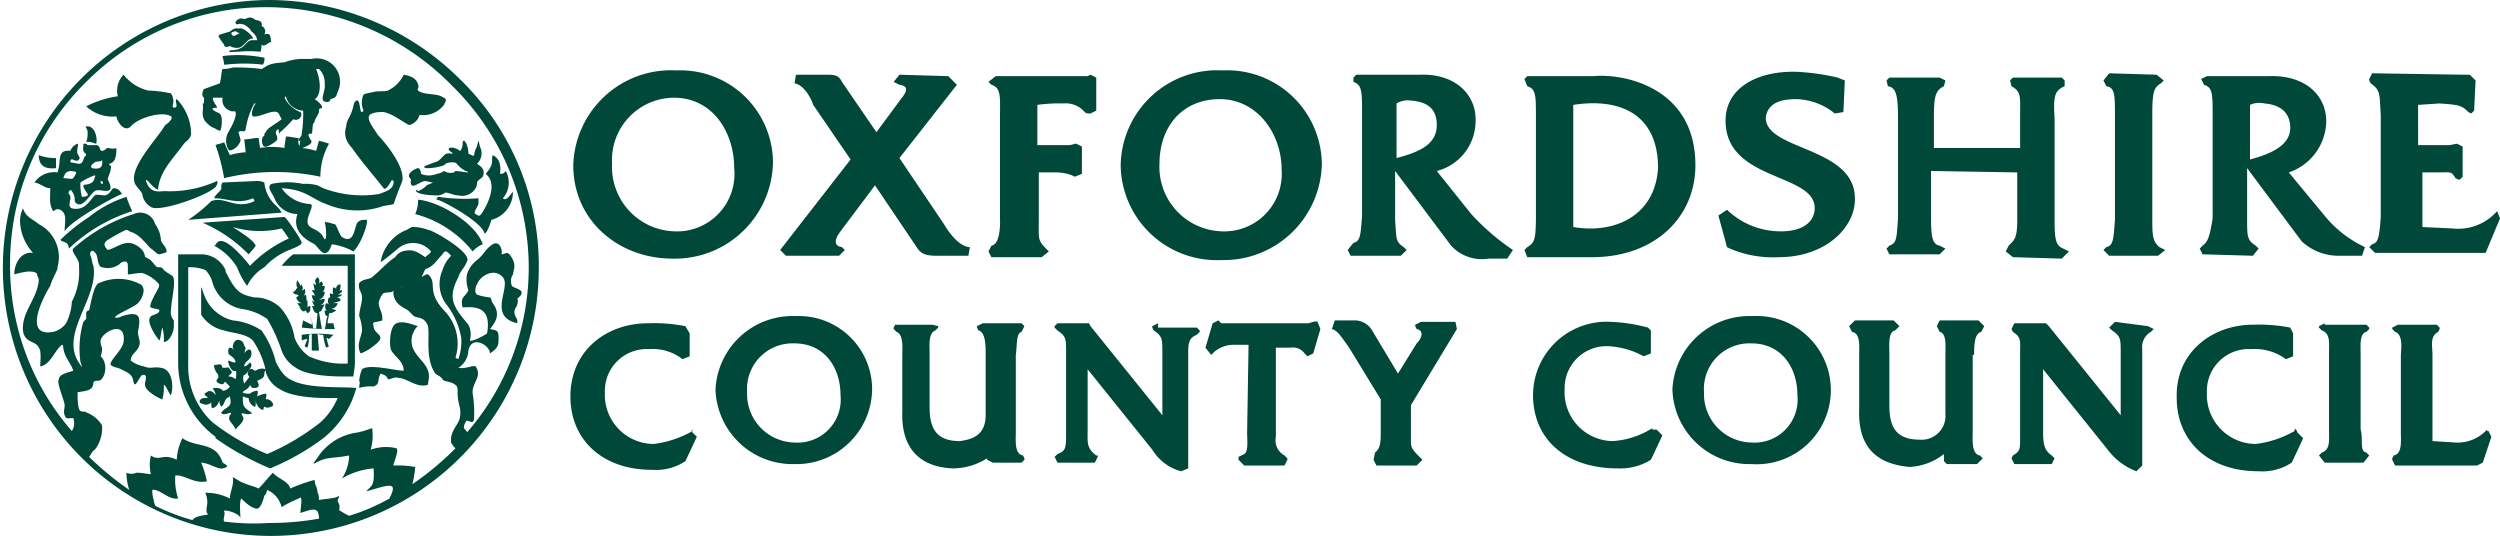 <svg id="e3d00c34-ba57-45ef-b2f4-37a61e4e992c" data-name="Layer 1" xmlns="http://www.w3.org/2000/svg" viewBox="0 0 174 37.3"><defs><style>.a511e38e-76b2-4290-b370-994f5deaa987{fill:#00483a;}</style></defs><path class="a511e38e-76b2-4290-b370-994f5deaa987" d="M18.7,0A18.65,18.65,0,1,0,37.5,18.6,18.1,18.1,0,0,0,32,5.5,18.92,18.92,0,0,0,18.7,0Zm0,36.4a15.82,15.82,0,0,1-3.1-.1c-.1-.2.1-.5,0-.7s1,.1,1.1.4-.1-1.1.1-1.3c.2.2.7.7,1.1.7.2,0,.4-.5.5-.9.1-.1.1-.1.2-.4a1.76,1.76,0,0,1,1,1.2c.6-.4,1.5-.7,1.3-.7.1.1.1.2,0,1.1.4-.1,1-.4,1.2-.1a1.09,1.09,0,0,1,.1.5A19.83,19.83,0,0,1,18.7,36.4Zm13.8-6.3c0-.2-.4-.2-.1-.7.1-.4.6.4.6-.4a8.6,8.6,0,0,0-.1-1.6c-.1-.7.7-1.2.2-1.9-.2-.1-.7.2-1.2.1a1.47,1.47,0,0,0,.7-1.2c.2-1.1,1.5-.4,1.5.2.6-.4.6-.6.6-1.1s-.1-.5-.6-.6c.5-.6.7-1.1.2-1.8-.1-.1-.1-.4-.2-.4s-.7-.1-.9-.2-.1-.6,0-.7c.2-.6,1.2-1.2,1.8-.5s-1.1,2.7,1,3.2v-.1c.1-.2-.4-.5-.1-1,.1-.1.2-.5.1-.6.1-.1.5-.4.2-.6s-.6-.2-.6-.4a.82.82,0,0,1,.1-.7c.1-.5.2-.7-.1-1.2s-.4-.2-.7-.2c.1-.2-.1-1-.6-.7s-.6.7-1.1,1.1a2,2,0,0,0-.7,1,2.16,2.16,0,0,0,.1,1.1c-.2.5-.6.4-.4,1.2,1.1-.1,2,.1,1.7,1.8-.1.1-1,.6-1.2.5a1.47,1.47,0,0,0-.1-1.1c-1-1.2-1.5-1.8-.7-3.3.1-.4.4-.6.6-1.1.4-.6-2.4-2.2-2.7-2.2a3.09,3.09,0,0,0-1.1-.2c-.1,0-.2.1-.4.2a2.92,2.92,0,0,0-1.8,2.2c-.1.2,1.2-.9,1.2-.9a1.62,1.62,0,0,1,2.3.2c-.1.2-.2.2-.4.4-.6-.4-.9-.6-1.6-.4a1,1,0,0,0-.5.4c-.6.4-1,.9-1.5,1.3l-.1.1c-.4.2-.6.1-.9.4-.1.5.2.6.2,1s-.2.9-.2,1.3a3,3,0,0,1,.2,1c-.1.6-.4,1-.1,1.6a3.33,3.33,0,0,0,1-.6c.9-.7-.1-.7-.1-1.3-.1-.4.1-.2.6-.4.1-.7-.5-1-.1-1.6v-.1a.1.1,0,0,0,.1-.1c.1-.2.5-.1.7-.2l.8-.4c-.1,0-.1.1-.2.1s-.2.1-.4.2-.1.2-.1.4c.2.6.5.7,1,1l.4.4c.2.1.4.1.6.2s.4.4.4.6c.1.7-.2,2.2.5,3.2.1.1.4.2.5.4s.7.1,1,.5c.1.2,0,.5.1,1s.2.7.1,1.2-.7.9-.6,1.7c0,.1.2.2.1.2l.2.2-.2.2a20.11,20.11,0,0,1-2.8,2.3,7.38,7.38,0,0,0,.2-1.2,7.08,7.08,0,0,0-1.5-.1c-.1,0,.4-1,.2-1.2a3.13,3.13,0,0,0-1.8.1,3.55,3.55,0,0,0,.1-1.5l-.6.2-.4.1a3.9,3.9,0,0,0-2.7,1.6c-.4.6-.6.7,0,.4s1.1-.2,2.1-.4a3,3,0,0,1-.5,1.6,5.16,5.16,0,0,1,2.2-.7c.1,1.3-.2,1.2-.5,1.6,1.7-.5,2.2-.7,1.6.5a13.9,13.9,0,0,1-2.8,1.2,5.74,5.74,0,0,1-.7-.4.66.66,0,0,0-.1-.6c0-.2.1-.2.1-.4-.2.2-.9.2-1.4.3,0-.1,0-.4-.1-.5,0-.4-.2-.5-.2-.9a11.5,11.5,0,0,0-1.7.6c-.1-.5-.9-.7-1.2-1.1-.4.4-.6.7-1,1.1-.4-.2-.7-.2-1.3-.5l-.5-.3c.1.6-.2,1-.2,1.5a3.53,3.53,0,0,0-1.7-.4c0,.1.1.2.1.4.1.4-.1.7,0,1l.1.1c-.4.1-.9.1-1.1.4a13.89,13.89,0,0,1-2.6-1c0-.1-.1-.2-.1-.4a2,2,0,0,1-.1-.7c.5-.1,1.1.7,1.8.6a4.14,4.14,0,0,1-.2-1.6c.6-.1,1.3.6,2.2.4a6.8,6.8,0,0,0-.4-1.3c.5,0,1.2.5,1.5.4s.5-.1,0-.4c-.5-1.5-1.8-1-2.8-1.7a3.71,3.71,0,0,0-.4,1.5,1.85,1.85,0,0,0-.7-.2c-.4,0-.7.2-1.1-.1a2.85,2.85,0,0,0,0,1.3c-.2,0-.6-.1-1-.1a.85.85,0,0,1-.7,0A3.73,3.73,0,0,0,9,34.1a21.46,21.46,0,0,1-2.8-2.3c.1-.1.2-.4.4-.5a2.46,2.46,0,0,0,.5-1.7A2.2,2.2,0,0,0,6,28.7c-.1-.1-.2,0-.4-.1s-.2-.9-.2-1.3c.6-.1,1.1-.1,1.1-.7.1-.1.2-.1.4-.1.5-.2.6-1.3.1-1.7a1.27,1.27,0,0,0,.1-.6,1.09,1.09,0,0,1-.1-.5c.1-.6,1.8-1.5,1.6.1-.1.6-1,1.3-.9,1.6a1.06,1.06,0,0,0,.5.2c.9.4,1,.5,1.1,1s.4-.4.6-.5c.5-.1.1.6.2.7,0,.4.9.9,1.2,1a3.08,3.08,0,0,0,.1-1c.1-.1.4.7.5.7.2-.6.1-1.8-.7-1.9-.5-.1-.7.1-1.2-.1a2.26,2.26,0,0,1-.9-.4c0-.5.5-.6.6-1.1.1-.2-.1-.6-.1-.9.2-1,.2-1.5-1.1-1.1a.75.75,0,0,1-.5.1c0-.2,1.3-.7,1.6-1s.6-1,.2-1.3a3.28,3.28,0,0,0-2.9-.1c-.4.1-.6,1.6-.7,1.9a.22.22,0,0,0-.2.2v.4l-.2.2a6.66,6.66,0,0,0-.2,2.8c.1.2.1.5,0,.2-1.6-2.1,1.3-4.6.9-6.9-.1-.2-.1-.5-.2-.7s.1-.6.4-.1c.1.2.1.6.2.7a.22.22,0,0,0,.2.2,1.38,1.38,0,0,0,1.2-.2.52.52,0,0,1,.4-.2c.2,0,.2.2.2.5v.4c.2,0,.6-.1,1-.1a2.59,2.59,0,0,1,1.1.7c.1.1.1.2,0,.4s-.7,1.2-.5,1.3.6.1.6.2c-.1.4-.6.2-.7.6s.5,1.3.7,1.5c.1-.2.1-.6.2-.9a2.79,2.79,0,0,1,.1,1c.4,0,.7-.7.7-1.1v-.4a.84.84,0,0,1-.2-.7c0-.6.4-2.1.1-2.4a6.13,6.13,0,0,1-.6-.4c-.1-.2-.2-.2-.4-.2s-.4-.5-.7-.6a.31.31,0,0,0-.2-.1,1.06,1.06,0,0,0-.2-.5c-1-1-1.6-.2-2.4,0-.3-.3-.3-.5,0-.7S8.7,16,8.8,16a.35.35,0,0,1,.2.1c.7.2,1,.7,1.5,1.2.2.1.4.4.6.4,0,0,.5-.1.5-.2,0-.3-.4-.6-.4-.8a2.1,2.1,0,0,0-.4-1.1,1.08,1.08,0,0,0-1.5-.7,11.32,11.32,0,0,0-4.2,2.4c-.2.2.4.7.4,1.1v.2A4.49,4.49,0,0,1,5,21a3.71,3.71,0,0,1-.4,1.5,1.58,1.58,0,0,1-.9.6c-2.2.4-.6-2.6-.2-3.2.1-.4.4-.9.5-1.2v-.1a2.58,2.58,0,0,0-1.3-3c-.5-.4-.9-.5-1.1-1.1a2,2,0,0,0-.2,1,3.4,3.4,0,0,0,.9,2.1c-.7-.1-1.2.5-1.3,1.3v.2a6.37,6.37,0,0,1,.9-.2H2c.2,0,.5,0,.6.2-.1,0,.1.2.1.4-.1,1.3-1.2,2.2-1.1,3.5.1.9.9.7,1.1,1.2.2.2.1,1,.1,1.3.7-.1,1-1.1,1.5-1.5.1,0,.1.1.1.2.1.7.5,1,.7,1.6-.2.1-1,.2-1,.6-.2.2.4,1.5.4,1.8s-.1.4,0,.7.2.2.6.2A1,1,0,0,1,5,30,17.46,17.46,0,0,1,.7,18.4,17.75,17.75,0,0,1,6,5.7,17.66,17.66,0,0,1,18.7.5,18.16,18.16,0,0,1,31.5,6a17.75,17.75,0,0,1,5.3,12.7A17.52,17.52,0,0,1,32.5,30.1Zm-1.6-8.5c-1.2-1.3-.5-1.8-1-2.4-.2-.2-.2-.1-.6.1-.1.1,0,.1,0,.1.3-.7.3-.7.4-.7.5-.2.7-.6,1.1-1,.2-.4.4-.1.6.1a2.42,2.42,0,0,0-.6,1,2.38,2.38,0,0,0,.2,2.3,5.28,5.28,0,0,1,1.1,2.4,3.64,3.64,0,0,1-.2,1.5l-.2-.1A3.28,3.28,0,0,0,30.9,21.6Zm-15.8-9a7.89,7.89,0,0,1-3.7.7c-.7.1-1-.1-1.2-.6-.1-.2,0-.2.1-.1s.4.5.7.6c.1-1.3,1.1-2.2,1.8-3.2.2-.2.5-.4.5-.7a3.49,3.49,0,0,0-1-2.4c-.2.1.2.6-.2.6L12,7.4a1,1,0,0,0-.1-.9,8.75,8.75,0,0,0-1.6-.2A3.15,3.15,0,0,1,8.6,5.2a1.6,1.6,0,0,0-.4,1.5A7.11,7.11,0,0,0,6,7.4a2.67,2.67,0,0,0,2.1.7c.1.5.6,1.1,1,.7.5-.6,2.2-1.1,2.8-.7.2.1-.2.5-.4.6-.5.9-2.6,3-2.1,4.1.1.2.5.6.5.7a1.21,1.21,0,0,0,.6.9c.5.4,3.7-.7,4.4-1.3C15.1,13,15.2,12.6,15.1,12.6ZM25,27a2.79,2.79,0,0,1,1-.1c.5-.2.2-.4.5-.9.2.1.4.1.5.4.2,0,.5-.2.7-.1.6,0,1.3.7,2,.5.1,0,.1-.1.1-.2.4-1.5-1.5-1.7-1.1-3.3.1-.2.2-.5.4-.6-.4-.1-1-.4-1.5-.2s-.5,1.5-.4,1.8.5.6.7.9a1.07,1.07,0,0,1,.2.6c-.6,0-2.4-.5-2.9-.1a2.39,2.39,0,0,0-.2.9C25.1,26.4,25,26.8,25,27Zm-1.8-3.7a8.09,8.09,0,0,0-2.2,0v.4a1,1,0,0,1,.4-.1l-.2.5.2.1a2.48,2.48,0,0,0,.1-.9.35.35,0,0,0,.2-.1v1.2h.5l-.1-1.2c.1.1.2.1.4.1a3.71,3.71,0,0,0,.2.9l.2-.1c-.1-.1-.1-.4-.2-.6l.2.1Zm-2.1-1-.1.5a17.7,17.7,0,0,0,2.3.1l-.1-.4h-.4c0-.2.1-.5.1-.7a.76.76,0,0,0,.5-.2,1,1,0,0,0-.4-.1.51.51,0,0,0,.5-.4h-.3c.2-.1.5-.1.5-.2s-.1-.2-.3-.2c.1,0,.4-.1.4-.2h-.3c.2-.1.3-.1.3-.3-.1,0-.1,0-.2.1.1-.1.1-.4.1-.5a.27.27,0,0,0-.3.3.35.35,0,0,0-.2-.1.78.78,0,0,0,0,.5c-.1-.1-.1,0-.2-.1-.1.1,0,.4.1.5a.2.2,0,0,0-.2-.2.45.45,0,0,0,0,.5.35.35,0,0,0-.2-.1.47.47,0,0,0,.1.6.31.31,0,0,0-.2-.1c0,.1,0,.4.2.4-.1.2-.1.6-.2.9h-.2l-.2-1.2c.2,0,.2-.2.4-.5a.76.76,0,0,0-.4.1c.2-.1.4-.2.4-.5a1,1,0,0,0-.4.1c.1-.1.4-.2.4-.6h-.2c.1,0,.2-.1.2-.4h-.2c.1-.1.1-.1,0-.3a.22.22,0,0,0-.2.2c0-.1.1-.4-.1-.5-.2.2-.2.2-.1.5,0,.1-.2-.1-.2-.1s.1.5.1.5h-.2c.1.2.2.2.2.4-.1-.1-.2,0-.2-.1a.76.76,0,0,0,.2.5.35.35,0,0,1-.2-.1c.1.2.1.3.2.4h-.2c.1.1.1.5.4.5L22,22.9h-.2s-.1-.8-.2-.8a.75.75,0,0,1,.1.5Zm-.7-2c0,.1.1.2.3.2l.1.1c-.1,0-.1.1-.2.1.1.2.2.4.5.4h-.4q.15.3.3.3h-.2c.2.1.2.4.5.2a.35.35,0,0,0,.1.2c.2-.1.2-.2.2-.5-.1,0-.1,0-.2.1v-.5l-.1.1c.1-.1,0-.3,0-.5-.1.1-.1,0-.2.1a.4.4,0,0,0,.1-.5c-.1.1-.1.1-.2.1.1-.1.1-.1,0-.4l-.1.1c0-.1-.1-.2-.2-.4-.1.2-.1.5.1.6l-.1-.1c-.2.3-.2.3-.3.3ZM14.1,7.2c.1.4-.1.7.1,1.1,0,.1.5.6.7.6a1.42,1.42,0,0,0,.4.2c.1,0,.2-.7.1-1s-.2-.2-.5-.4.1-.2.2-.2-.5-.7-.2-.7h.6a.76.76,0,0,0,.5.9c.1.1.4,0,.4.1.1.5-.6,1.5-.6,1.6a1.23,1.23,0,0,0,.1,1c.1.2.5-.1.6-.2.4-.5.2-.5.1-1,.2-.2.4.1.5-.2a5.36,5.36,0,0,1,.6-1.8h.1c-.1.1-.4.7-.2.9.5.1,1.5-.6,1.8-.2l.2.4c-.5.4-1,.6-1.1.9-.1.1-.1.1-.1.2a.1.1,0,0,1-.1.1c-.1.2-.1.6.1.7s.9-.4.9-.5c0-.4-.1-.2-.1-.5a.22.22,0,0,1,.2-.2c0,.2,0,.4.1.2a7.53,7.53,0,0,0,.9-.9c.5.2.7-.4.5-.5a2.13,2.13,0,0,1-1.1-1l.1-.1a1.28,1.28,0,0,0,1.2,1A8.6,8.6,0,0,1,21,9.3c0,.2-.1.2-.2.4a.1.1,0,0,1-.1.1h.2l-.1.6c.5-.2,1.1-.4.8-.7l-.1-.2c-.1-.2.1-.2.1-.2.2.1.1-.4.2-.7.1-.1.1-.1.1-.2.3-.6.3-.5.3-.7s.1-.1.2-.2-.2-.4-.5-.6c.4-.2.5-1.1.1-2.1h.2a1.33,1.33,0,0,1,.4,1c.1.6-.5,1.3.2,1.3a.22.22,0,0,0,.2-.2c.4-.1.4-.2.5-.5a1.62,1.62,0,0,0-1.8-2.3H21a3.59,3.59,0,0,0-1.1.2c-.2.1-1,0-1.5.4-.1,0-.1.1-.2.1a13.4,13.4,0,0,0-2-.1,2.25,2.25,0,0,1-.7.1c-.1.1-.1.7-.2,1l-1.1.4c-.1.1-.2.5,0,.6v.4Zm1.9-4a.88.88,0,0,0,.7.1c.4-.2.6-.7.9-.6.1-.1-.7-.9-1-.7-.2-.1-.5.1-.6.2-.4.1-.6.2-.7.2l-.1.1a3.11,3.11,0,0,0,.4.6C15.6,3.4,16,3.2,16,3.2Zm.3-1c.1-.1.2.1.4.1l-.4.2a.2.2,0,0,1-.2-.2A.31.31,0,0,1,16.3,2.2ZM6,9.9c.2-.1.6.1.7.1.1-.4-.1-1.3-.7-1.2-.1,0,.1.2.1.4S6.1,9.6,6,9.9ZM18.5,25.7a.76.76,0,0,0-.7.1c-.2,0-.2-.2-.4-.1-.4.4.1.5-.1.6l-.3.4c-.1-.2-.1-.6,0-.6s.5-.5.5-.7c-.1-.4-.2.1-.5.1,0-.4.5-.4.5-.9s-.4-.2-.5,0l.1-.4c-.1-.1-.1-.2-.2-.4-.5-.4-.7.1-.7.4l.1.2c-.1-.2-.5-.4-.4.2.1.2.4.2.5.6-.1.1-.4-.1-.5-.1s.2.9.5.7c.1.1,0,.6,0,.6s-.2-.2-.5-.2c.1-.2.4-.2.1-.5-.1-.2-.2-.1-.4-.1s-.1-.1-.2-.2-.2,0-.5,0a.76.76,0,0,0,.1.4c0,.1.2.2.2.4s-.2.2-.1.4c.6.4.5-.2.6,0l.3.3a.65.65,0,0,1-.5.3c-.1-.2-.4-.2-.6-.2s.1.2.1.5c-.1-.2-.4-.4-.6-.2-.5.2.4.4-.1.4s-.5.4-.2.4a.47.47,0,0,0,.6-.1s0,.5.1.4c.4-.1.4-.5.5-.5-.1.1.1.4.1.4.2-.1.2-.4.4-.6.1,0,.1-.1.2-.1.1.5.1.6-.4.9l-.2.2c0,.2.4.1.4.1.2-.1.4-.1.2.1-.2.4.2.5.4,1,.1-.2.7-.6.5-.9l-.1-.2c.1-.1.4.1.6,0,.4,0-.2-.2-.4-.5-.1-.1-.1-.5-.1-.7.1,0,.2.1.4.1a.72.72,0,0,0,.4.6c.1.1.1-.2.1-.4a.82.82,0,0,0,.4.6c.2.1.1-.1.2-.2.2.1.2.1.5,0s-.1-.6-.4-.5c0-.1.1-.4,0-.4a1.42,1.42,0,0,0-.6.2c0-.1.1-.4,0-.4a.76.76,0,0,0-.5.2c-.1,0-.5,0-.5-.1s.4-.2.5-.5c.1.1.1.2.2.2h.2c.4-.1.1-.4.1-.5.5-.2.5-.3.5-.6A.31.31,0,0,0,18.5,25.7Zm-1.1-7.2c-.4-.5-1.8-2.2-2.3-1.6-.1.1-.1.2-.2.2a4.17,4.17,0,0,1,1.6,1.5,5.39,5.39,0,0,0,.7,1.3,3,3,0,0,1,1.2-1.3,4.79,4.79,0,0,1,1.5-1.1c.2-.1,1.1-.4,1.1-.6s-1.1-1.8-1.2-1.8l-5.7.4a10,10,0,0,1,3.2,2.2,4.68,4.68,0,0,0,.5-.6c-.2-.4-.7-.7-1.6-1.3a6.47,6.47,0,0,0,3.4.1c.1.1.5.7.5.7A8.77,8.77,0,0,0,17.4,18.5Zm11.7-4.6a2.51,2.51,0,0,1-.2,1,7.58,7.58,0,0,1,4,2.6,1.79,1.79,0,0,1,.7-.5C33.1,15.5,30.5,14,29.1,13.9ZM18.4,12.7a1.27,1.27,0,0,0-.6-.1l-2.3.1c-.1.1-.1.2-.1.4s-.4.4-.5.7c.7,0,1.1.2,1.8.2a2.39,2.39,0,0,0,.9-.2c.1.1.1.1.1.2a1.85,1.85,0,0,1-.7.2c-.9.1-1.5-.5-2.3-.2a10.1,10.1,0,0,1-1.6,1.3l6.5-.5c-.1-.2-.1-.2-.4-.5A2.45,2.45,0,0,1,18.4,12.7Zm2.4-3.1c-.3,0-.6-.1-.9-.1l-.1.7v.1a4.85,4.85,0,0,0-1.7,0L18,9.6c-.4,0-.6.1-1,.1l.1.9a4.25,4.25,0,0,0-1.1.2l-.4-.9c-.2.1-.4.1-.6.2a12.78,12.78,0,0,1,.6,2.3,15.11,15.11,0,0,1,6.7-.1,4.65,4.65,0,0,1,.6-2.3,6.37,6.37,0,0,0-.7-.2l-.2.7a4.25,4.25,0,0,0-1.1-.2v-.1C20.8,10.2,20.7,9.8,20.8,9.6ZM15.5,3.9V4a2,2,0,0,1,.1.5h.1a11.3,11.3,0,0,1,2.6,0,.75.75,0,0,0,.1-.5h-.1A9,9,0,0,0,15.5,3.9Zm18,11c-.2.2-.2.1-.4,0s.1-.4.2-.7v-.4a12.65,12.65,0,0,1-2.8-.1l-.1.1c0,.1-.1.2,0,.1s3.1,1.5,3.3,2.3c.1.2.4-.5.5-.9a2,2,0,0,0,1.5-1.9c0-.2-.4.7-.7.4a1.66,1.66,0,0,0,.2-1.9c-.1.1-.1.2-.4.2.1-.7-.1-1.1-.5-1.3-.1.2,0,.4-.1.7a2.09,2.09,0,0,1-.4.6C34.7,12.8,33.9,14.3,33.5,14.9ZM16.5,1.7c.5-.2,1,.4,1,.5a.82.82,0,0,1,.4.6h-.4c-.5.1-.4.7-1.5.7-.1.2,0,.1.6.1a7.44,7.44,0,0,1,1.5,0c.1,0,.1-.5.1-.5.2.2.4-.1.7-.2-.1-.1,0-.1-.1-.4s-.6,0-.4-.1a.42.42,0,0,0-.2-.6c.1-.2-.1-.4-.4-.4-.5-.4-.6,0-.9-.1S16.2,1.6,16.5,1.7ZM4.5,16.1c.4-.7,3.4-2.4,4-2.6-.1-.1-.2-.4-.6-.4-.2.1-.2.4-.6.5-.2,0-.6-.1-.7,0-.4.4-.7,1.1-1.6.9-.4-.2.1-.7-.2-1-.1-.1.1-.4.2-.2.4.6,0,.7.4.9s.9-.7,1.2-.9,1,.2,1.1-.2a1.42,1.42,0,0,0-.2-.6c0-.2.2-.5.2-.7.1-.4-.1-.2-.1-.4.5-.1.5-.7.5-1.1-.2.1-.5,0-.6,0s-.2.2-.4.2-.1-.4-.4-.4H6.1C6,10,6,10,5.9,10s-.1,0-.1.2c-.1.6.4.4.1.7-.1.1-.1.5-.4.5-.1,0-.5-.1-.6-.1,0-.5.4.1.6-.2.1-.1,0-.2-.1-.4s.1-.7,0-.7a.82.82,0,0,0-.5.5c-1-.1-.6.7-.9,1.5a1.65,1.65,0,0,0-1.6.7c.5.1.7.4,1.1.4,0,.7-.1,1.1.2,1.6.2-.1.2-.2.5-.1C4.7,14.9,4.5,15.4,4.5,16.1Zm2.6-3.3c-.1,0-.1-.2-.1-.2C7.2,12.6,7.2,12.8,7.1,12.8Zm-.5-1.5c.1-.1.5,0,.5-.2.1.6-.2.7-.7.6C6.3,11.6,6.3,11.5,6.6,11.3Zm0,.9c.1,0-.1.4-.1.4-.4.5-1.1-.1-.4.9.1.2-.4.2-.4.2a3.4,3.4,0,0,1-.1-1A4.61,4.61,0,0,1,6.6,12.2ZM5,11.9c.2.1.5-.1.1.5-.1.1-.4,0-.7,0C4.5,12.2,4.5,11.9,5,11.9Zm26.3-1.4c.1.1.2.1.2.2-.6-.1-.5.1-1,.5-.2.1-.6.2-1,.4l.1.1a3.42,3.42,0,0,0,1.3-.2c.1-.1.2-.2.6-.2s.2.2.9.6a.31.31,0,0,1,.2.1c-.2,0-.7-.1-.9-.1l-.1.1a.88.88,0,0,1-.7-.1,1.06,1.06,0,0,1-.5.2,1.4,1.4,0,0,1-1.1,0c0-.2-.1-.4-.2-.4s-.5.2-.6.4,0,.2.1.4c-.1.9.6.1,1,.1.1,0,.4.1.5.1s-.2.1-.4.2a1.54,1.54,0,0,1-.6.4l-.1-.1c-.2.2.4.4,1.5.4a1.06,1.06,0,0,0,.5-.2c.2,0,.6.2.9.2a1.08,1.08,0,0,0,1.2-.5c.1-.1.1-.4.1-.4.1-.2.2-.2.4-.4.2-.5-.1-.7-.4-.9a1,1,0,0,0,.2-1.2c-.1-.5-.1-.5-.2,0a1.42,1.42,0,0,0-.2.6c-.1.1-.1,0-.4-.1,0-.7-.4-1.2-.4-.7,0,.2-.1.5-.2.5C31.7,10.2,31,10.2,31.3,10.5ZM3.9,11.7V11a3.26,3.26,0,0,1-1.2-.2Q2.7,11.85,3.9,11.7Zm2.3,3.4a12.68,12.68,0,0,0-2,1.6c.1.1.2.1.4.2s.2.5.2.4a11.33,11.33,0,0,1,4.4-2.6,10.37,10.37,0,0,1-.4-1A8.19,8.19,0,0,0,6.2,15.1ZM46.8,18a6.83,6.83,0,0,0,7-6.7,6.45,6.45,0,0,0-6.7-6.4,6.81,6.81,0,0,0-7.2,6.6C39.9,15.4,43.1,18,46.8,18Zm.1-11.2c2.7,0,4.2,2.4,4.2,4.9a4,4,0,0,1-4.2,4.4,4.48,4.48,0,0,1-4.3-4.7A4.34,4.34,0,0,1,46.9,6.8ZM153.3,17.1l-.2.2.2.4,3.5.1.4-.5-.2-.2c-.6-.4-.6-.6-.6-1.9V11.7l3.8,5.1a3.79,3.79,0,0,0,2.7,1h1.5l.2-.6a8,8,0,0,1-2.9-2.3L159.3,12a3.82,3.82,0,0,0,2.6-3.4c.1-1.8-1.3-3.4-4-3.3h-4.3l-.4.2.2.4c.6.2.6.6.6,2.2v7.1c-.2,1.2-.3,1.6-.7,1.9Zm3.3-9.8a1.55,1.55,0,0,1,1-.1c1.2.1,1.8.7,1.8,1.7,0,1.2-1.3,1.8-2.8,2.2ZM115,29.8a5.79,5.79,0,0,1-2.8.9,3.4,3.4,0,0,1-3.3-3.6,2.91,2.91,0,0,1,3.1-3,5.65,5.65,0,0,1,2.4.7l.5-.2V23l-.2-.2a11.71,11.71,0,0,0-2.6-.4,5.12,5.12,0,0,0-5.4,5.1c0,3,2.2,5.1,5.9,5.1a4,4,0,0,0,2.3-.6l.1-.2.7-1.5-.4-.4H115Zm22.4-5.1c0-.6,0-1.5.5-1.6l.2-.4-.4-.4H135l-.2.4.2.4c.5.1.4,1,.4,1.6v4.1a1.66,1.66,0,0,1-1.8,1.8c-1.8,0-2.1-1.1-2.1-2.4V24.6c0-.6-.1-1.5.4-1.6l.3-.3-.4-.4h-2.7l-.4.4.2.4c.6.1.5,1,.5,1.6v3.8c-.1,2.7,1.3,3.8,3.5,4a4.23,4.23,0,0,0,2.4-.9v.5l.2.2h2.1l.4-.4-.2-.2c-.6-.1-.5-1.1-.5-1.7V24.7Zm2.4-7.6-.2.4.5.4,3.4.1.5-.5-.4-.2c-.5-.2-.6-.6-.6-1.9V8.2c-.1-1.5,0-1.9.7-2.2V5.6l-.2-.2h-3.4l-.2.2.1.4c.7.4.6.7.6,2.2v2.1h-6V8.2c0-1.5.1-1.9.7-2.2l.1-.4-.4-.2h-3.5l-.2.2.1.4c.6.1.7.7.7,2.3v6.9c-.1,1.5-.1,1.7-.6,1.9l-.2.2.2.4H135l.4-.4-.4-.2c-.5-.1-.6-.6-.6-1.9V11.9l6,.1v3.3c0,1.3-.2,1.4-.6,1.8ZM122,22a5.37,5.37,0,0,0-5.6,5.1,5.36,5.36,0,0,0,5.5,5.2A5.16,5.16,0,1,0,122,22Zm-.1,8.8a3.37,3.37,0,0,1-3.3-3.5,3.17,3.17,0,0,1,3.3-3.4c2.1,0,3.2,1.7,3.2,3.6A3,3,0,0,1,121.9,30.8Zm1-22.6c.1-1,1-1.3,2.1-1.3a4.4,4.4,0,0,1,2.7,1l.6-.1.1-2.2-.5-.2a15.69,15.69,0,0,0-2.8-.4c-2.6-.1-5,1-5,3.4,0,4.3,6.4,3.6,6.2,6.2-.1,1.1-1.2,1.5-2.3,1.5a5.37,5.37,0,0,1-3.8-1.5l-.6.4.6,2.2.2.1a7.63,7.63,0,0,0,3.4.6c3.3,0,5.3-2.1,5.3-4C129.2,10.2,122.9,10.5,122.9,8.2Zm24.3,14.2-.4.4.2.2c.6.4.6.6.6,1.5v4.4l-5-6.2-.2-.2h-2.2l-.2.4.1.2c.6.4.5.6.5,1.5v5.8c0,.9,0,1-.5,1.3l-.1.2.2.4h2.6l.2-.4-.2-.2c-.6-.4-.6-1-.6-1.8V25.7l4.5,5.6a4.42,4.42,0,0,0,2,1.5l.4-.4V24.3a1.21,1.21,0,0,1,.6-1.2l.2-.2-.4-.2ZM173.1,30v-.1a2.78,2.78,0,0,1-2.2.9l-1.6-.1v-6c0-.6-.2-1.3.4-1.6l.1-.2v-.1l-.2-.2h-2.7l-.4.2v.1l.2.2c.6.2.4,1.3.4,1.6v5.4c0,.6.1,1.5-.5,1.6l-.1.2V32l.2.4h5.7l.4-.2.6-1.8-.2-.4Zm.9-14.8-.2-.5-.2.2a3.57,3.57,0,0,1-2.9,1l-2.1-.1V12h1c1,0,1-.1,1.3.4l.2.1h.1l.2-.2V10.2L171,10l-.5.1h-2.2V7.3l1.5-.1c1.3.1,1.5.1,2,.6l.2.1.2-.2.1-2.1-.4-.4h-.4l-6.4-.1-.2.4v.1l.1.2c.7.5.6.7.7,2.2v7.1c-.1,1.5-.2,1.8-.6,1.9l-.2.2.4.4H173l1-2.4ZM110.9,5.3h-4.6l-.2.2.2.5c.6.2.6.6.6,2.2V15c0,1.7-.1,1.9-.6,2.2l-.2.2.2.5h4.5c4.4,0,7.2-2.8,7.2-6.4C118,6,112.9,5.1,110.9,5.3Zm-1.4,10.5V7.3c3.2-.5,5.9.6,5.9,4.4C115.2,15,112.4,16.3,109.5,15.8Zm52.3,6.7-.4.2v.1l.2.2c.6.2.5.9.5,1.5V30c0,.6.1,1.3-.5,1.5l-.2.2.4.5h2.7l.4-.5-.2-.2c-.5-.1-.2-.9-.4-1.6V24.7c0-.6-.1-1.5.4-1.6l.2-.2v-.1l-.2-.2h-2.9ZM159.7,30a7.18,7.18,0,0,1-2.7.9,3.42,3.42,0,0,1-3.4-3.6,2.91,2.91,0,0,1,3.1-3,3.61,3.61,0,0,1,2.4.7l.5-.2V23.2l-.2-.4a11.4,11.4,0,0,0-2.6-.2c-2.8,0-5.4,1.9-5.3,5.1,0,2.9,2.1,5.1,5.7,5.1a3.7,3.7,0,0,0,2.3-.6l.1-.2.7-1.5-.4-.4c-.1-.3-.2-.3-.2-.1Zm-9.9-14.8V8c0-1.6.1-1.9.6-2.2l.2-.2-.5-.4-3.3-.1-.4.5.2.4c.6.1.6.6.6,2.1v7.2c-.1,1.3-.1,1.8-.6,1.9l-.2.2.4.4h3.4l.5-.4-.4-.2C149.8,16.8,149.8,16.3,149.8,15.2Zm-47.4-.3-2.4-3a3.59,3.59,0,0,0,2.7-3.4c.1-1.8-1.3-3.4-3.9-3.3H94.4l-.2.2v.3c.6.2.6.7.6,2.2V15c-.1,1.3-.1,1.8-.6,1.9l-.4.5.2.4h3.5l.4-.4-.2-.2c-.6-.4-.5-.6-.6-1.9V11.9l3.9,5.2a2.9,2.9,0,0,0,2.6.9h1.3l.4-.6A16.21,16.21,0,0,1,102.4,14.9ZM97.2,11V7.2a1.5,1.5,0,0,1,1-.2c1.3.1,1.8.7,1.8,1.7C100,10.1,98.7,10.6,97.2,11ZM55.4,22a5.37,5.37,0,0,0-5.6,5.1,5.36,5.36,0,0,0,5.5,5.2,5.27,5.27,0,0,0,5.4-5.2A5.1,5.1,0,0,0,55.4,22Zm-.1,8.8A3.37,3.37,0,0,1,52,27.3a3.17,3.17,0,0,1,3.3-3.4c2.1,0,3.2,1.7,3.2,3.6A3,3,0,0,1,55.3,30.8Zm9.9-13h2.2l.1-.6c-.2,0-.9-.1-1.8-1.6L62.6,11l4-5.1L66,5.3l-3.4-.1-.4.5.4.2c.7.1.5.5.1,1L61,9.2,58.6,5.7c-.2-.4-.4-.5-1-.5H55.4l-.1.6c.6.1,1.1.9,1.3,1.5l2.6,3.8-4.9,6.3.4.4h3.7l.4-.4-.2-.2c-.7-.1-.4-.7-.1-1.1l2.4-3.2,2.9,4.3C64.1,17.7,64.5,17.8,65.2,17.8ZM25.9,7.9a1.76,1.76,0,0,1,.6-.1c.6-.1,1.8.9,2,.9a1,1,0,0,0,.7-.7,1.83,1.83,0,0,0,1.7-.7c.2-.4.2-.4-.2-.6s-1.3-.1-1.6-.4c-.1-.1.1-.2,0-.4-.1-.4-.4-.6-1-.7A2.35,2.35,0,0,1,27,6.3c-.2.1-.6,0-1,.1s-.6.1-.7.2a1.35,1.35,0,0,0,0,1.1l-.1.1c-.2.1-.1-1.2-.5-.7-.1.1-.1.4-.2.6-.1.4-.4.7-.4,1.1a1.38,1.38,0,0,0,0,.9,2.09,2.09,0,0,0,.4.6c.7,1,1.5,1.9,2.2,2.8.2.2.5-.5.6-.6a.1.1,0,0,0,.1.1c0,.6-.5.7-1,.9a7.59,7.59,0,0,1-3.9-.4l-.4-.2a3.08,3.08,0,0,0-1-.1,5.43,5.43,0,0,0-2.2,0c-.4.2.1.7.2,1a1.76,1.76,0,0,0,1.6,1.1c-.4,1.2.6,1.8,1.2,2.1.2.2.4.5.6.6.4.1.5-.4.6-.6a4.42,4.42,0,0,1,1.5.5c.6-.6,1.1-2.2.9-2.2s-.4,0-.5.1c-.4.1-.2,1.7-1.2,1.1-.2-.2-.4-.9-.5-.9s-.6-.2-.6-.1v-.1l-.1.1c.1.2.2,1.6-.1,1-.2-.4-.6-.5-.9-.7-.6-.4.4-1.5,0-1.6a2.55,2.55,0,0,1-2-1.1c1.7.1,2,.7,3.1,1.1a5.51,5.51,0,0,0,3.8.2c.2-.1.6-.1.9-.2.2-.6.4-1.1.6-1.6.2-1-1.2-2.7-1.7-3.2C26,8.9,25.3,8.1,25.9,7.9ZM48.2,30a7.18,7.18,0,0,1-2.7.9,3.42,3.42,0,0,1-3.4-3.6,2.91,2.91,0,0,1,3.1-3,3.33,3.33,0,0,1,2.3.7l.5-.2V23.2l-.3-.5a11.4,11.4,0,0,0-2.6-.2c-2.9,0-5.4,1.9-5.4,5.1,0,2.9,2.1,5.1,5.7,5.1a3.7,3.7,0,0,0,2.3-.6l.1-.2.7-1.5-.4-.4C48.4,29.8,48.2,29.8,48.2,30Zm22.5-5.3c.1-.6,0-1.5.4-1.6l.2-.4-.2-.2H68.4l-.4.2v.1l.1.2c.5.1.5,1.1.5,1.6v4.3c0,1.5-1.1,1.7-1.8,1.8-1.8,0-2.1-1.1-2.1-2.4V24.7c0-.7-.1-1.5.4-1.7l.2-.2v-.1l-.4-.1H62.3l-.1.2v.1l.2.2c.5.2.4,1.1.4,1.7v3.8c-.1,2.7,1.3,3.9,3.5,4a4.51,4.51,0,0,0,2.4-.7V32l.4.2h2l.2-.2v-.1l-.1-.2c-.6-.1-.5-1-.5-1.7ZM19.6,18.5h4.6v6.8a5.77,5.77,0,0,1-2.7-.5,2.8,2.8,0,0,1-1-1.3,4.12,4.12,0,0,0-1-2.1,2.57,2.57,0,0,0-1.8-.7c-1-.2-1.3-.4-2-1.8v-.1a1.88,1.88,0,0,0-1.6-1.1H12.4v7.7a6.4,6.4,0,0,0,2.6,5v.1a19.67,19.67,0,0,0,3.8,2.1,16.84,16.84,0,0,0,3.7-2.1A6.75,6.75,0,0,0,24.8,27h-.1c-.6-.1-3.4.1-4.5-.6-.5-.2-.9-1-1-1.2a6.39,6.39,0,0,0-1-2.2,4.35,4.35,0,0,0-2-.7,2.81,2.81,0,0,1-2-1.8c-.1-.2-.1-.4-.2-.5v1.9A2.49,2.49,0,0,0,15.6,23c.6.2,1.5.2,2,.7a6,6,0,0,1,.9,2.1v.1a2,2,0,0,0,1,1.2c1.1.7,3.5.6,4,.6a4.82,4.82,0,0,1-1.2,1.7,16.45,16.45,0,0,1-3.7,2.2,16.29,16.29,0,0,1-3.8-2.2,5.28,5.28,0,0,1-1.7-4V18.6a2.87,2.87,0,0,1,1.2.2,1.93,1.93,0,0,1,.5.9,2.63,2.63,0,0,0,2,1.8,4,4,0,0,1,1.8.7,11.21,11.21,0,0,1,1,2.2,2.34,2.34,0,0,0,1,1.2c1,.7,3.5.6,4,.6,0-.2.1-.6.1-.9V17.7H20.4A5.4,5.4,0,0,0,19.6,18.5ZM85.1,4.9A6.72,6.72,0,0,0,78,11.5a6.69,6.69,0,0,0,7,6.6,6.83,6.83,0,0,0,7-6.7A6.59,6.59,0,0,0,85.1,4.9ZM85,16.1a4.48,4.48,0,0,1-4.3-4.7c0-2.6,1.6-4.5,4.2-4.5s4.3,2.4,4.3,4.9A4,4,0,0,1,85,16.1Zm-12.7-.9V12h1.3a3.1,3.1,0,0,1,1,.2l.2.1.5-.2V10.2l-.4-.2c-.2,0-.2.1-.6.1H72.2V7.3A10.87,10.87,0,0,1,74,7.2a1.75,1.75,0,0,1,1.5.6c.1.1.2.1.4.1l.4-.2V5.4l-.4-.2-.2.1H69.3l-.5.4.2.2c.7.2.6.9.6,2.2v7.1s.1,1.8-.6,1.9l-.2.4.2.4h3.5l.5-.4-.2-.2C72.2,16.7,72.3,16.6,72.3,15.2Zm29.1,7.7-.1-.5H98.9l-.4.2v.1l.1.2c.5.1.4.6,0,1L97.3,26l-1.8-3a1.41,1.41,0,0,0-1.3-.7H92.9l-.2.6c.4.1.7.6,1.2,1.3l2.2,3.6V30c0,.7,0,1.2-.4,1.5l-.1.5.2.4h2.8L99,32l-.2-.2c-.6-.6-.6-.7-.6-1.2V28.2l3.2-5.3Zm-10.3-.4H85l-.2-.2-.4.2-.5,1.7.4.5.2-.2A2.1,2.1,0,0,1,86,24h.9l-.1,6.1c0,.6.1,1.3-.2,1.5l-.4.2V32l.4.4h2.8l.2-.4v-.1l-.2-.2a1.2,1.2,0,0,1-.6-1.3V24.2h1a1,1,0,0,1,1,.4l.2.2.4-.2.5-1.7-.2-.5c-.1-.1-.6.1-.6.1Zm-10.5,0-.4.2v.1l.1.2c.6.4.6.6.6,1.5v4.4l-5-6.2-.1-.2H73.6l-.2.2v.1l.2.2c.6.4.6.6.6,1.5v5.8c0,1-.1,1.1-.6,1.3l-.2.2.2.4h2.6l.2-.4v-.1h-.1c-.7-.5-.6-1-.6-1.7V25.7l4.5,5.6a3.38,3.38,0,0,0,2,1.5l.5-.2V24.5c0-.7.1-1,.6-1.2l.2-.2V23l-.2-.2H80.6Z"/></svg>